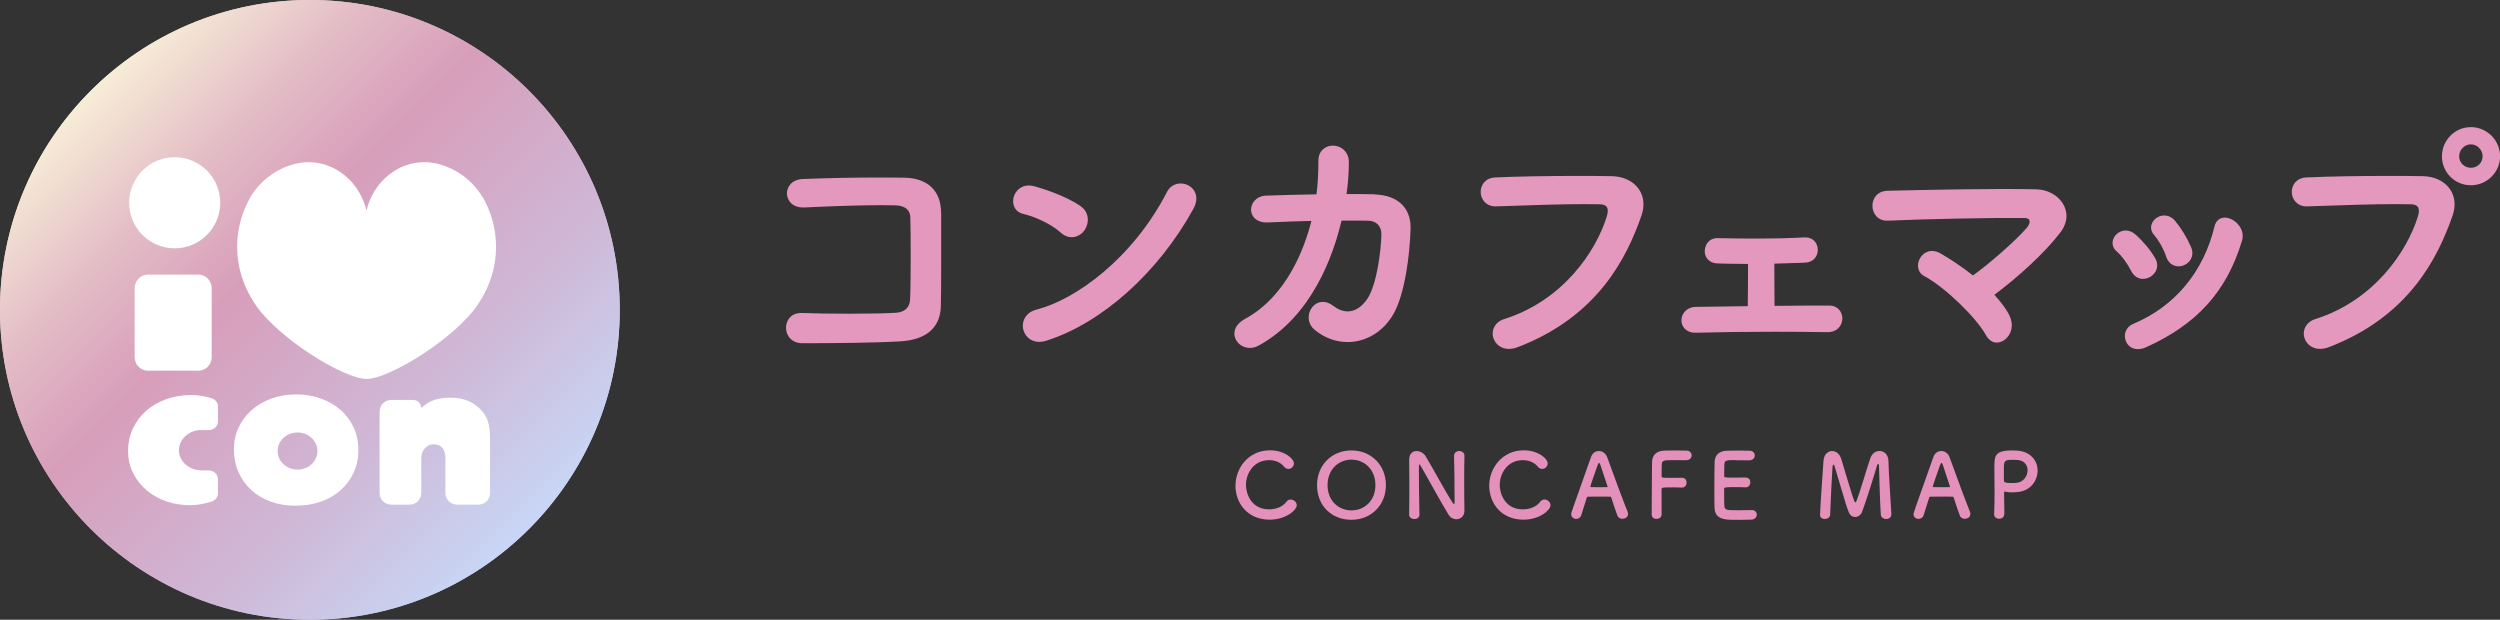 <?xml version="1.0" encoding="UTF-8"?>
<svg id="Layer_1" xmlns="http://www.w3.org/2000/svg" version="1.1" xmlns:xlink="http://www.w3.org/1999/xlink" viewBox="0 0 409.44 101.5">
  <rect x="0" y="0" width="409.44" height="101.5" fill="#333333" stroke="none"/>
  <!-- Generator: Adobe Illustrator 29.3.1, SVG Export Plug-In . SVG Version: 2.1.0 Build 151)  -->
  <defs>
    <style>
      .st0 {
        fill: #fff;
      }

      .st1 {
        fill: url(#_名称未設定グラデーション_422);
      }

      .st2 {
        fill: #e498bd;
      }

      .st3 {
        fill: #e391bb;
      }
    </style>
    <linearGradient id="_名称未設定グラデーション_422" data-name="名称未設定グラデーション 422" x1="86.63" y1="86.63" x2="14.86" y2="14.86" gradientUnits="userSpaceOnUse">
      <stop offset="0" stop-color="#c8d6f5"/>
      <stop offset=".27" stop-color="#cfb8d7"/>
      <stop offset=".61" stop-color="#d79eba"/>
      <stop offset=".79" stop-color="#e3bcc6"/>
      <stop offset="1" stop-color="#f7edd7"/>
    </linearGradient>
  </defs>
  <g id="_ロゴ" data-name="ロゴ">
    <circle class="st1" cx="50.75" cy="50.75" r="50.75"/>
    <circle class="st1" cx="50.75" cy="50.75" r="50.75"/>
    <g>
      <g>
        <path class="st0" d="M32.51,44.97h-8.3c-1.19,0-2.16,1.01-2.16,2.25v11.24c0,1.25.97,2.25,2.16,2.25h8.3c1.19,0,2.16-1.01,2.16-2.25v-11.24c0-1.25-.97-2.25-2.16-2.25Z"/>
        <circle class="st0" cx="28.61" cy="33.21" r="7.46"/>
        <path class="st0" d="M33.01,77.03c-1.96,0-3.66-1.4-3.7-3.19-.05-1.84,1.55-3.37,3.54-3.4h1.32c.85,0,1.53-.63,1.53-1.4v-2.49c0-.59-.41-1.12-1.01-1.32-1.06-.35-2.2-.53-3.4-.53-1.45,0-2.8.23-4.07.68-1.27.45-2.36,1.08-3.27,1.89-.92.81-1.64,1.77-2.17,2.88-.53,1.11-.8,2.34-.8,3.69s.28,2.56.83,3.66c.55,1.09,1.3,2.03,2.22,2.81.93.78,2,1.38,3.22,1.8,1.22.42,2.5.63,3.85.63,1.13,0,2.31-.2,3.54-.59.62-.2,1.05-.73,1.05-1.33v-2.38c0-.78-.69-1.4-1.53-1.4h-1.16Z"/>
        <path class="st0" d="M78.99,67.37c-.6-.71-1.33-1.26-2.19-1.66-.86-.39-1.89-.58-3.09-.58-1.14,0-2.13.17-2.98.52-.58.24-1.16.64-1.74,1.19,0-.74-.6-1.34-1.34-1.34h-1.43s-2.15,0-2.15,0c-1.05,0-1.9.85-1.9,1.9v13.35c0,1.05.85,1.9,1.9,1.9h3.03c1.05,0,1.9-.85,1.9-1.9v-4.66h0s0-1.15,0-1.19c0-.94.76-2.13,1.98-2.13s1.92.7,1.97,2.14v5.84c0,1.05.86,1.9,1.91,1.9h3.5c1.05,0,1.9-.85,1.9-1.9v-9c0-.91-.09-1.73-.27-2.44-.18-.71-.51-1.36-1-1.94Z"/>
        <path class="st0" d="M55.8,67.16c-.92-.81-2-1.43-3.24-1.89-1.25-.45-2.6-.68-4.05-.68s-2.84.23-4.09.69c-1.25.46-2.32,1.1-3.23,1.9-.9.81-1.61,1.75-2.12,2.85-.51,1.09-.76,2.27-.76,3.52,0,1.39.25,2.65.76,3.79.51,1.14,1.21,2.11,2.1,2.93.89.82,1.96,1.45,3.19,1.89,1.24.44,2.58.66,4.04.66s2.85-.22,4.12-.66c1.27-.44,2.35-1.06,3.26-1.87.9-.81,1.62-1.76,2.13-2.88.52-1.11.78-2.34.78-3.69s-.25-2.58-.76-3.69c-.51-1.11-1.22-2.07-2.13-2.88ZM48.73,76.91c-1.8,0-3.26-1.36-3.26-3.04s1.46-3.04,3.26-3.04,3.26,1.36,3.26,3.04-1.46,3.04-3.26,3.04Z"/>
      </g>
      <path class="st0" d="M79,32.25c-1.84-3.16-5.6-5.63-9.4-5.69-4.4-.07-8.42,3.15-9.58,7.9,0,0,0-.02,0-.02v-.03s0,0,0,.01c0,0,0,0,0-.01v.03s0,.02,0,.02c-1.16-4.74-5.18-7.97-9.58-7.9-3.81.06-7.56,2.53-9.4,5.69-2.75,4.72-3.35,11.38.67,17.47,3.77,5.7,14.64,12.34,18.33,12.34s14.56-6.64,18.33-12.34c4.02-6.08,3.42-12.74.67-17.47Z"/>
    </g>
  </g>
  <g id="_コンカフェマップ" data-name="コンカフェマップ">
    <g id="concafemap">
      <g>
        <path class="st3" d="M207.95,85.11c-3.64,0-5.61-2.71-5.61-5.56s2.09-5.8,5.66-5.8c2.33,0,3.91,1.35,3.91,2.14,0,.5-.42.91-.89.91-.26,0-.53-.12-.75-.4-.57-.7-1.49-1.04-2.42-1.04-2.47,0-3.79,2.11-3.79,4.08,0,1.23.72,3.98,3.81,3.98,1.11,0,2.21-.42,2.81-1.23.2-.28.45-.38.72-.38.5,0,.98.44.98.94,0,.76-1.74,2.36-4.44,2.36Z"/>
        <path class="st3" d="M215.7,79.45c0-3.29,2.42-5.68,5.63-5.68s5.65,2.39,5.65,5.68-2.43,5.68-5.65,5.68-5.63-2.27-5.63-5.68ZM225.26,79.45c0-2.53-1.76-4.17-3.92-4.17s-3.92,1.64-3.92,4.17,1.76,4.14,3.92,4.14,3.92-1.62,3.92-4.14Z"/>
        <path class="st3" d="M230.78,84.27c.03-1.51.04-3.28.04-4.96,0-1.46-.01-2.85-.03-3.95v-.06c0-1.02.57-1.43,1.21-1.43.54,0,1.13.31,1.44.79.92,1.46,3.37,6.03,4.48,7.7.09.13.16.2.21.2s.1-.04.1-.61c0-1.38-.04-5.94-.09-7.29-.01-.48.38-.79.85-.79.42,0,.85.26.85.76v.03c-.03,1.03-.04,2.44-.04,3.91,0,1.86.01,3.78.04,5.05v.03c0,.88-.64,1.39-1.33,1.39-.47,0-.94-.23-1.26-.73-1.02-1.62-3.76-6.63-4.55-7.96-.06-.09-.16-.28-.23-.28-.09,0-.09.15-.09.82,0,1.52.04,5.84.09,7.39v.03c0,.47-.41.69-.83.69s-.85-.23-.85-.7h0Z"/>
        <path class="st3" d="M249.51,85.11c-3.64,0-5.61-2.71-5.61-5.56s2.09-5.8,5.66-5.8c2.33,0,3.91,1.35,3.91,2.14,0,.5-.42.91-.89.91-.26,0-.53-.12-.75-.4-.57-.7-1.49-1.04-2.42-1.04-2.47,0-3.79,2.11-3.79,4.08,0,1.23.72,3.98,3.81,3.98,1.11,0,2.21-.42,2.81-1.23.2-.28.45-.38.72-.38.5,0,.98.44.98.94,0,.76-1.74,2.36-4.44,2.36Z"/>
        <path class="st3" d="M265.72,84.97c-.34,0-.69-.16-.83-.54-.18-.42-.56-1.6-1.01-2.96-.03-.09-.07-.13-.16-.13-.23-.01-.83-.01-1.49-.01-.88,0-1.86,0-2.17.01-.07,0-.15.04-.17.13-.37,1.16-.7,2.21-.92,2.91-.13.41-.47.6-.82.6-.41,0-.83-.28-.83-.73,0-.26.04-.38,3.25-9.4.23-.67.76-.98,1.29-.98.56,0,1.13.35,1.36,1.01.94,2.64,2.84,7.73,3.32,8.87.06.15.09.29.09.42,0,.5-.44.79-.89.79ZM263.27,79.66c-.45-1.38-.89-2.71-1.13-3.43-.09-.26-.16-.41-.25-.41-.07,0-.16.13-.26.42-.22.59-1.17,3.32-1.17,3.45,0,.06.03.09.12.09.29,0,.83.01,1.35.01s1.04-.01,1.24-.01c.09,0,.12-.01.12-.06,0-.01,0-.04-.01-.07Z"/>
        <path class="st3" d="M270.51,84.19c.03-1.74.01-7.01.06-8.55.03-1.17.79-1.79,1.98-1.84.26-.01,1.08-.03,1.87-.03s1.6.01,1.81.03c.56.03.82.4.82.78s-.31.79-.86.79c0,0-1.27-.01-2.24-.01-1.41,0-1.74.03-1.79.66-.03.35-.01,1.1-.03,1.95,0,.29.01.29,1.73.29.63,0,1.27,0,1.54-.01.82-.04.82.73.82.78,0,.42-.26.83-.78.83h-.07c-.37-.03-.88-.04-1.41-.04-1.62,0-1.84,0-1.84.32,0,.88.01,2.65.01,3.59v.53c-.01.47-.44.73-.85.73s-.78-.25-.78-.76h0Z"/>
        <path class="st3" d="M284.22,75.35c-1.46,0-1.77.03-1.81.66-.03.35-.01,1.07-.03,1.92,0,.29.01.29,1.82.29.67,0,1.38,0,1.64-.01.82-.04.82.73.82.78,0,.42-.26.83-.78.83h-.07c-.37-.03-.92-.04-1.48-.04-1.82,0-1.96.01-1.96.32,0,2.18.01,2.52.04,2.77.07.67.31.7,2.37.7.86,0,1.8-.01,2.08-.03h.07c.51,0,.79.37.79.75s-.29.79-.92.82c-.19.01-1.04.03-1.89.03s-1.68-.01-1.87-.03c-1.35-.1-2.18-.58-2.24-1.87-.03-.61-.03-1.7-.03-2.88,0-1.79.01-3.78.04-4.7.03-1.17.79-1.79,1.98-1.84.26-.01,1.1-.03,1.92-.03s1.64.01,1.86.03c.56.03.82.4.82.78s-.31.79-.86.79c0,0-1.3-.01-2.3-.01Z"/>
        <path class="st3" d="M298.08,84.31c.1-2.56.44-6.67.56-8.8.06-1.08.73-1.64,1.42-1.64.6,0,1.21.41,1.48,1.26.56,1.76,1.84,6.29,2.19,7.01.04.09.09.13.15.13.04,0,.1-.04.13-.13.56-1.35,1.73-5.42,2.3-7.08.28-.82.91-1.2,1.51-1.2.73,0,1.43.57,1.46,1.6.04,1.89.37,6.65.48,8.72v.06c0,.5-.42.76-.85.76s-.85-.25-.88-.76c-.15-2.09-.29-7.9-.29-7.9,0-.25-.06-.35-.13-.35s-.18.13-.22.31c-.32,1.21-1.83,5.97-2.43,7.54-.19.5-.66.83-1.14.83-.41,0-.82-.23-1.05-.82-.47-1.11-1.76-5.75-2.3-7.48-.06-.17-.13-.28-.19-.28-.07,0-.13.12-.16.42-.1,1.29-.31,5.74-.38,7.76-.01.48-.45.73-.88.73-.4,0-.78-.22-.78-.66v-.03Z"/>
        <path class="st3" d="M321.8,84.97c-.34,0-.69-.16-.83-.54-.18-.42-.56-1.6-1.01-2.96-.03-.09-.07-.13-.16-.13-.23-.01-.83-.01-1.49-.01-.88,0-1.86,0-2.17.01-.07,0-.15.04-.18.13-.37,1.16-.7,2.21-.92,2.91-.13.41-.47.6-.82.6-.41,0-.83-.28-.83-.73,0-.26.04-.38,3.25-9.4.23-.67.76-.98,1.29-.98.56,0,1.13.35,1.36,1.01.94,2.64,2.84,7.73,3.32,8.87.06.15.09.29.09.42,0,.5-.44.79-.89.79ZM319.35,79.66c-.45-1.38-.89-2.71-1.13-3.43-.09-.26-.16-.41-.25-.41-.07,0-.16.13-.26.42-.22.59-1.17,3.32-1.17,3.45,0,.06.03.09.12.09.29,0,.83.01,1.35.01s1.04-.01,1.24-.01c.09,0,.12-.01.12-.06,0-.01,0-.04-.01-.07Z"/>
        <path class="st3" d="M327.42,84.97c-.41,0-.83-.26-.83-.75v-.04c.06-1.14.07-2.43.07-3.67,0-1.51-.03-2.94-.03-3.97,0-1.8.01-2.77,2.88-2.77.31,0,.6.01.82.03,2.31.15,3.38,1.71,3.38,3.29s-1.13,3.28-3.18,3.48c-.35.04-.69.07-1.05.07-.34,0-.69-.03-1.07-.12-.04-.01-.07-.01-.1-.01-.07,0-.09.04-.09.16,0,.91.04,1.95.04,2.91v.57c-.01.56-.42.81-.85.81ZM329.48,75.31c-1.17,0-1.3.16-1.3,1.52,0,.51.01,1.11.01,1.62v.25c0,.31.29.41,1.2.41.28,0,.59-.01.89-.04,1.11-.1,1.79-1.11,1.79-2.05,0-.88-.57-1.7-1.89-1.7,0,0-.35-.01-.7-.01Z"/>
      </g>
    </g>
    <g id="_コンカフェマップ1" data-name="コンカフェマップ">
      <path class="st2" d="M154.12,34.82c0-3.56-2.18-5.64-5.97-5.72-1.09-.02-2.4-.03-3.89-.03v.26-.26h0c-4.45,0-9.46.1-12.76.25-1.83.07-2.64,1.29-2.62,2.39.02,1.09.86,2.27,2.65,2.27.07,0,.14,0,.21,0,2.92-.14,8.44-.38,12.56-.38.9,0,1.69.01,2.35.03.89.02,2.39.31,2.44,1.97.08,2.12.09,10.88-.04,13.47-.1,1.81-1.6,2.1-2.24,2.15-1.55.1-4.35.16-7.68.16-2.85,0-5.68-.04-7.77-.12-.05,0-.09,0-.14,0-1.71,0-2.49,1.25-2.49,2.42,0,1.26.91,2.53,2.66,2.53,4.88,0,11.6-.05,15.97-.3,4.33-.23,6.65-2.23,6.73-5.8.07-3.05.05-9.33.05-13.09v-2.2Z"/>
      <path class="st2" d="M173.75,38.12c.53.48,1.14.73,1.76.73.81,0,1.63-.44,2.12-1.16.79-1.14.78-2.91-.62-3.9-2.41-1.7-6.11-2.86-7.59-3.28-.32-.09-.63-.13-.92-.13-1.51,0-2.43,1.15-2.56,2.29-.11.96.34,2.06,1.61,2.35,1.89.44,4.62,1.65,6.2,3.1Z"/>
      <path class="st2" d="M193.37,30.05h0c-.98,0-1.8.51-2.26,1.41-5.63,10.93-15.01,17.63-21.34,19.24-1.74.44-2.38,1.8-2.24,2.96.14,1.12,1.04,2.33,2.69,2.33.37,0,.75-.06,1.14-.19,9.11-2.89,18.34-11.16,24.08-21.58.59-1.06.65-2.1.17-2.93-.45-.76-1.31-1.24-2.24-1.24Z"/>
      <path class="st2" d="M225.14,31.82c-1.41-.04-2.97-.04-4.61-.04.25-1.73.38-3.52.38-5.2.01-.77-.25-1.45-.74-1.95-.49-.5-1.18-.78-1.89-.78-.66,0-1.25.24-1.68.67-.46.46-.69,1.11-.68,1.89,0,1.98-.1,3.75-.31,5.42-2.59.04-5.37.11-8.27.21-1.62.07-2.47,1.26-2.45,2.34.02,1.02.82,2.05,2.54,2.05.07,0,.15,0,.23,0l1.24-.05c1.79-.08,3.81-.16,5.88-.2-1.15,4.54-4.05,12.34-10.88,16.05-1.33.72-1.96,1.82-1.67,2.93.27,1.06,1.3,1.82,2.46,1.82.5,0,.99-.13,1.46-.39,8.73-4.79,12.23-14.79,13.56-20.46.52,0,1.03,0,1.52,0,.52,0,1.03,0,1.51,0s.97,0,1.41.02c.63.02,1.16.24,1.53.63.38.41.58.99.56,1.64-.04,2.28-.68,8.09-2.3,10.52-.92,1.35-2.03,2.06-3.22,2.06-.78,0-1.58-.31-2.38-.92-.55-.42-1.12-.64-1.68-.64-.96,0-1.81.64-2.17,1.63-.3.84-.25,2.05.8,2.93,1.59,1.32,3.46,2.02,5.4,2.02,3.1,0,5.93-1.75,7.57-4.67,1.83-3.3,2.63-9.55,2.76-13.91.08-3.4-2.12-5.49-5.88-5.59Z"/>
      <path class="st2" d="M263.94,28.85c-1.66-.03-3.56-.04-5.49-.04v.26-.26h0c-5.07,0-10,.09-13.55.25-1.68.07-2.42,1.29-2.4,2.4.02,1.16.86,2.34,2.41,2.34h.09s1.22-.04,1.22-.04c4.67-.16,9.51-.33,13.26-.33.96,0,1.83.01,2.57.03.53.01.9.16,1.09.42.28.39.17,1.04.03,1.51-1.8,5.89-7.28,13.84-16.77,16.85-1.64.52-2.06,1.8-1.91,2.75.16,1.04,1.06,2.15,2.64,2.15.45,0,.92-.09,1.4-.27,13.2-5.04,17.9-14.7,20.29-21.53.57-1.61.42-3.16-.42-4.37-.92-1.32-2.55-2.09-4.47-2.12Z"/>
      <path class="st2" d="M299.63,50.05c-2.57,0-5.76,0-9,.04,0-.88-.01-1.95-.02-3.07-.01-1.28-.02-2.63-.02-3.84,1.11-.03,2.19-.07,3.18-.1.65-.02,1.26-.05,1.81-.06,1.47-.05,2.13-1.09,2.13-2.09s-.64-2.05-2.05-2.05c-.06,0-.12,0-.18,0-2.33.13-5.09.19-8.22.19-1.84,0-3.78-.02-5.92-.07h-.09c-1.34,0-2.01,1.05-2.05,2.04-.03.55.15,1.07.51,1.45.37.4.9.63,1.53.65.56.02,2.55.08,5.04.09,0,1.79,0,4.8-.04,6.91-3.19.04-6.21.08-8.5.12-1.55.02-2.37,1.16-2.36,2.22,0,.97.72,2.01,2.27,2.01h.1c3.53-.1,8.23-.16,12.91-.16,3.11,0,6.09.03,8.62.07h0c.79,0,1.41-.25,1.85-.71.39-.41.6-.96.6-1.54,0-1.04-.72-2.1-2.1-2.1Z"/>
      <path class="st2" d="M350.98,45.67c.82,0,1.62-.47,2.04-1.19.39-.69.37-1.48-.07-2.21-.75-1.31-1.92-2.72-3.21-3.86-.48-.43-1.04-.66-1.6-.66-.89,0-1.73.58-2.04,1.41-.27.73-.06,1.49.57,2.02.84.73,1.73,1.93,2.37,3.21.42.82,1.12,1.29,1.94,1.29Z"/>
      <path class="st2" d="M364.36,35.64c-.84,0-1.45.52-1.68,1.44-1.78,7.44-6.5,13.11-13.29,15.95-1.36.58-1.63,1.9-1.2,2.9.36.8,1.08,1.25,1.96,1.25.42,0,.86-.1,1.33-.31,8.37-3.78,13.21-9.16,15.71-17.46.25-.82.09-1.69-.47-2.44-.59-.81-1.52-1.33-2.36-1.33Z"/>
      <path class="st2" d="M354.75,42c.33,1.01,1.1,1.62,2.05,1.62.75,0,1.48-.39,1.9-1.01.41-.61.47-1.36.16-2.11-.64-1.5-1.59-3.06-2.6-4.29-.63-.76-1.34-.92-1.81-.92h0c-.84,0-1.67.52-2,1.27-.29.66-.17,1.37.35,1.94.79.91,1.54,2.25,1.95,3.49Z"/>
      <path class="st2" d="M391.29,28.81h0c-5.07,0-10,.09-13.55.25-1.68.07-2.42,1.29-2.4,2.4.02,1.16.86,2.34,2.41,2.34h.09s1.22-.04,1.22-.04c4.67-.16,9.51-.33,13.26-.33.96,0,1.83.01,2.57.03.53.01.9.16,1.09.42.28.39.17,1.04.03,1.51-1.8,5.89-7.28,13.84-16.77,16.85-1.64.52-2.06,1.8-1.91,2.75.16,1.04,1.06,2.15,2.64,2.15.45,0,.92-.09,1.4-.27,13.2-5.04,17.9-14.7,20.29-21.53.57-1.61.42-3.16-.42-4.37-.92-1.32-2.55-2.09-4.47-2.12-1.66-.03-3.56-.04-5.49-.04"/>
      <path class="st2" d="M404.67,20.82c-2.61,0-4.74,2.14-4.74,4.78s2.12,4.74,4.74,4.74,4.78-2.12,4.78-4.74-2.14-4.78-4.78-4.78ZM402.75,25.6c0-1.06.88-1.96,1.92-1.96s1.92.9,1.92,1.96-.86,1.88-1.92,1.88-1.92-.84-1.92-1.88Z"/>
      <path class="st2" d="M329.13,51.77c.77,1.65.17,3.15-.81,3.88-.98.73-2.3.68-3.11-.83-1.54-2.77-6.61-7.76-10.07-9.61-2.35-1.26-.3-5.43,2.69-3.69,1.62.92,3.5,2.18,5.29,3.59,2.43-1.7,6.83-5.53,8.79-7.76.55-.63.9-1.65-.38-1.65-5.33-.05-15.74.15-22.35.44-3.2.15-3.5-4.8-.04-4.9,6.7-.15,17.19-.39,24.27-.24,3.84.05,6.61,3.74,4.01,7.09-2.56,3.35-7,7.38-10.79,10.19,1.07,1.17,1.96,2.33,2.52,3.49Z"/>
    </g>
  </g>
</svg>